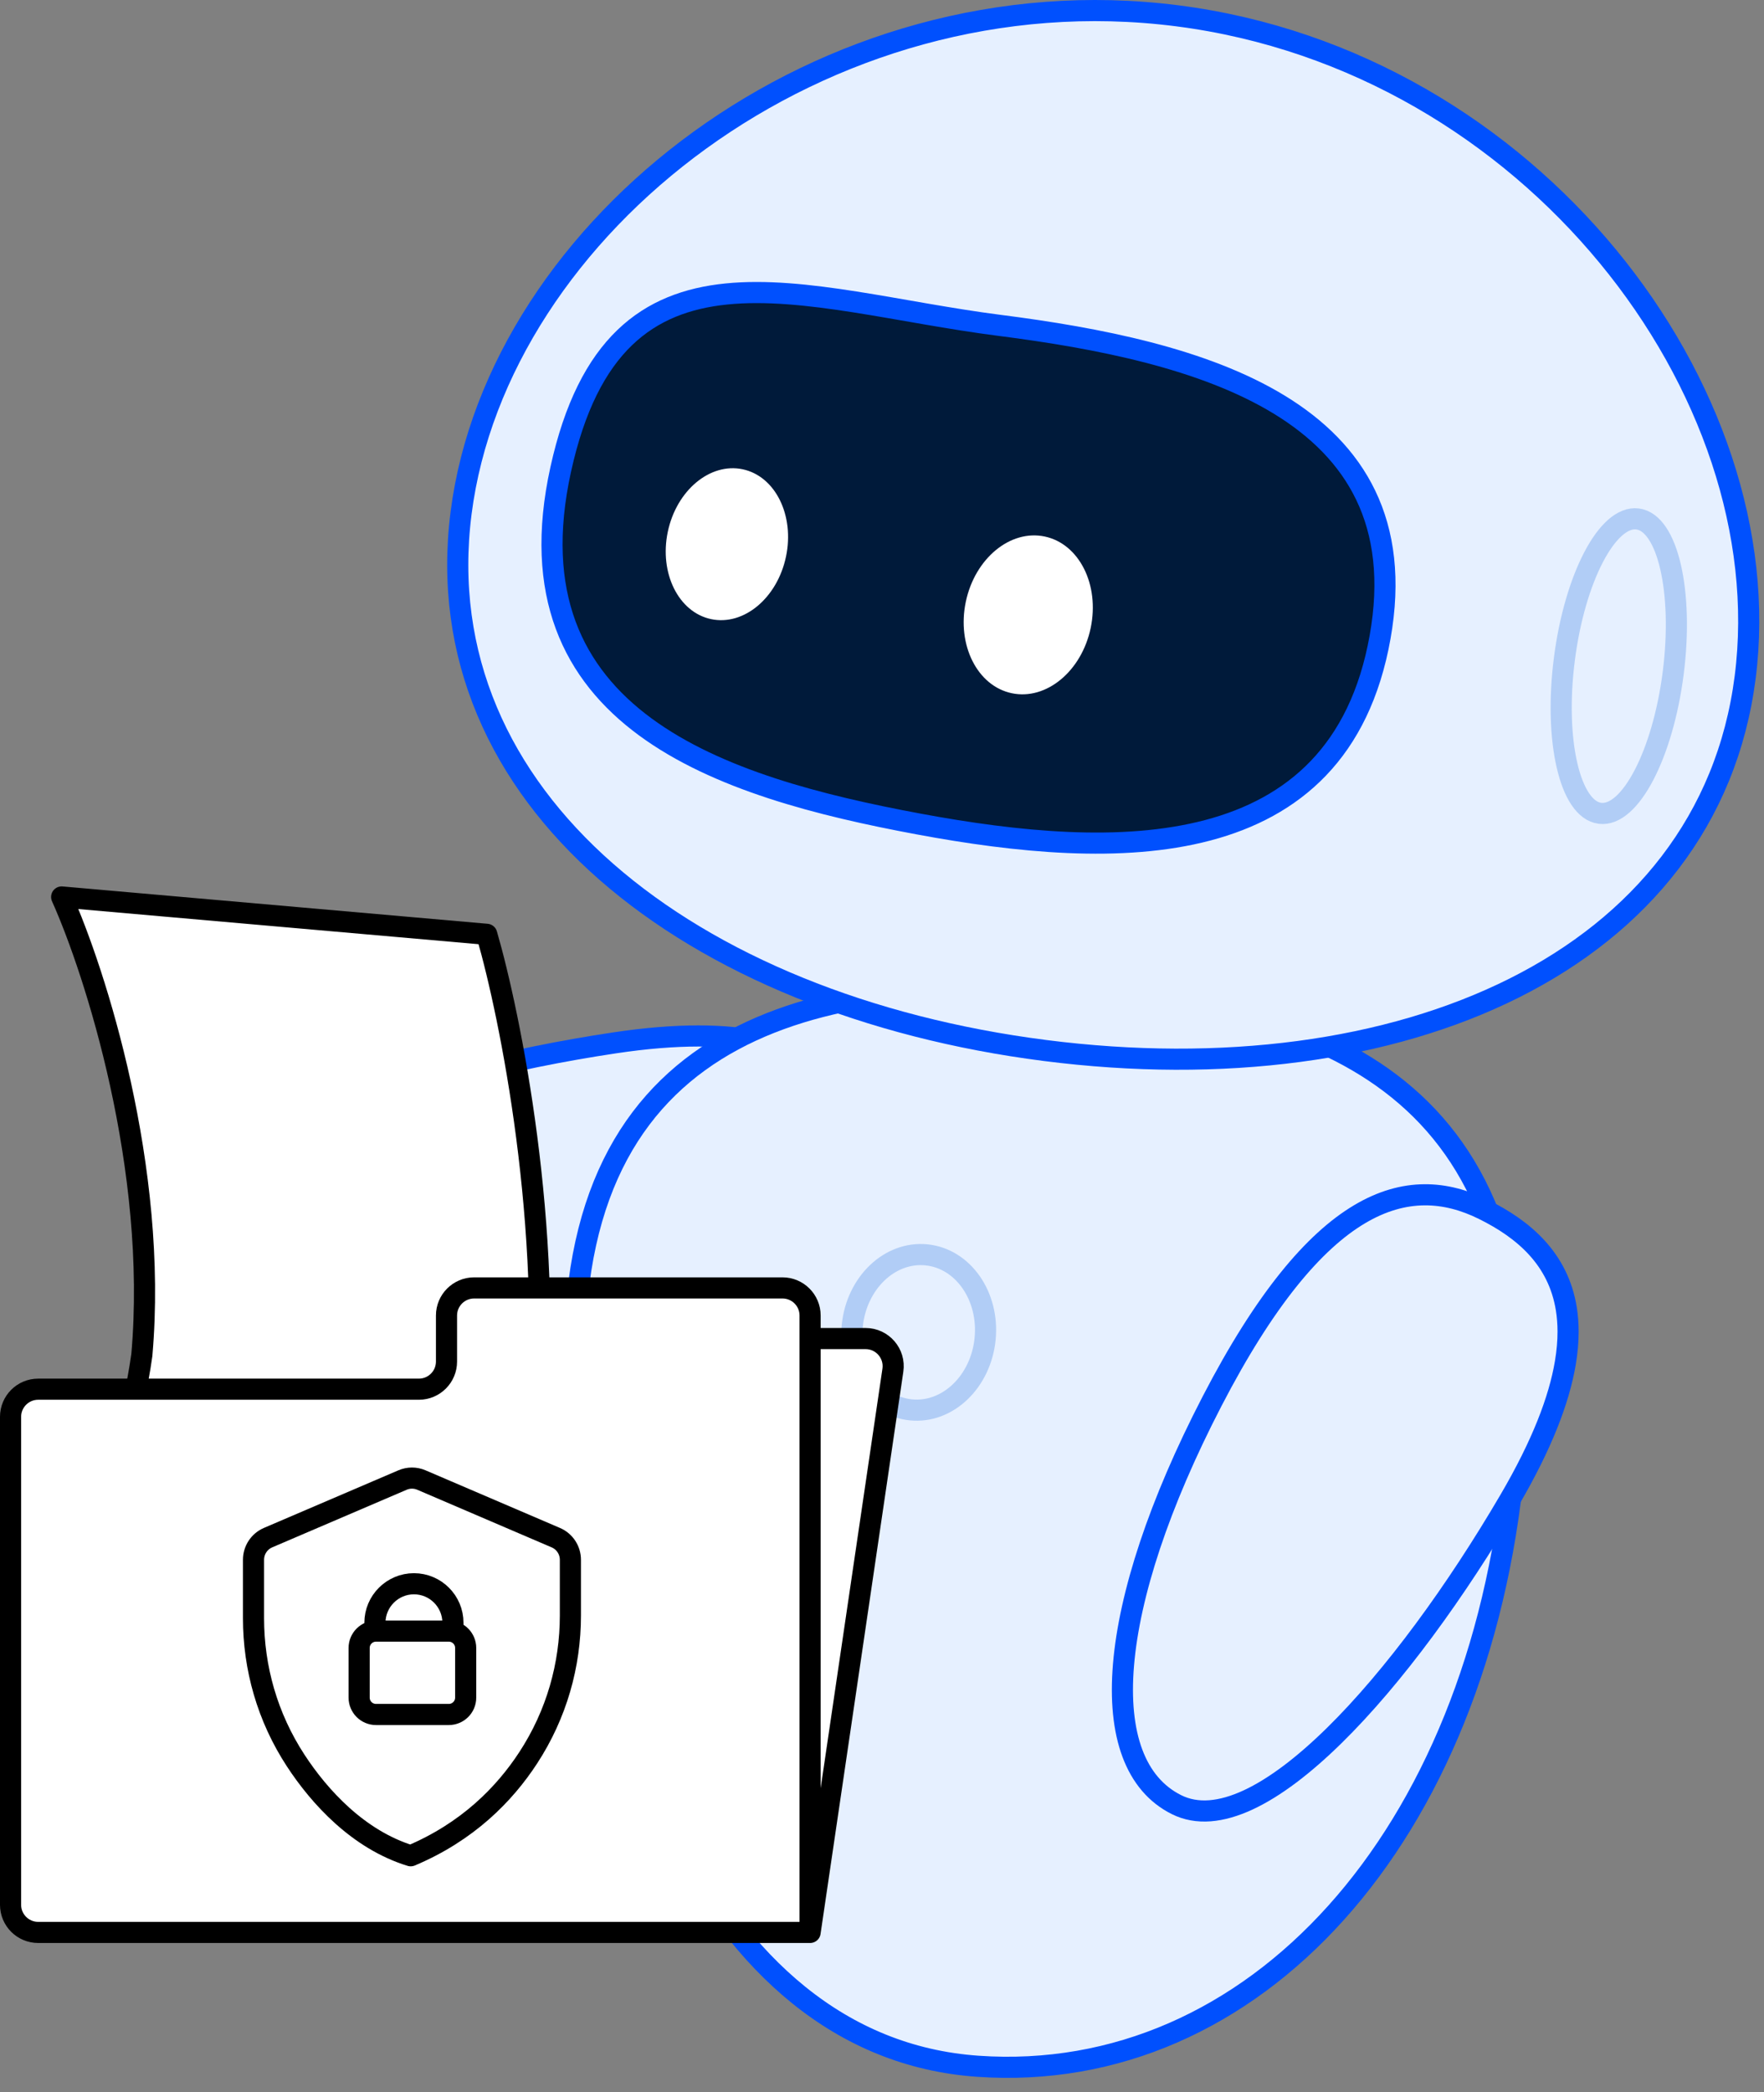 <svg width="167" height="198" viewBox="0 0 167 198" fill="none" xmlns="http://www.w3.org/2000/svg">
<rect x="0" y="0" width="167" height="198" fill="#808080" stroke="none"/>
<path d="M19.677 117.276C18.956 108.612 38.481 101.66 58.156 98.706C64.14 97.807 68.703 97.876 72.174 98.63C73.221 98.857 74.169 99.147 75.026 99.492C75.727 99.774 76.367 100.092 76.952 100.443C81.077 102.915 82.442 106.994 82.777 111.199C83.41 119.147 79.896 126.508 58.082 128.63C36.268 130.752 20.398 125.941 19.677 117.276Z" fill="#E6F0FF" stroke="#0050FE" stroke-width="2" stroke-linecap="round" stroke-linejoin="round"/>
<path d="M54.392 128.443C54.317 96.354 78.531 92.093 102.447 93.8C126.363 95.508 146.698 103.567 143.351 138.752C140.003 173.938 118.668 197.372 92.581 195.56C66.495 193.748 54.468 160.533 54.392 128.443Z" fill="#E6F0FF" stroke="#0050FE" stroke-width="2" stroke-linecap="round" stroke-linejoin="round"/>
<ellipse cx="86.973" cy="126.1" rx="6.319" ry="7.373" transform="rotate(5.733 86.973 126.1)" stroke="#B1CDF6" stroke-width="2" stroke-linecap="round" stroke-linejoin="round"/>
<path d="M165.218 64.092C161.757 91.133 132.488 103.718 98.919 99.422C65.35 95.126 40.194 75.576 43.654 48.534C47.115 21.493 77.883 -2.8 111.452 1.496C145.02 5.792 168.678 37.05 165.218 64.092Z" fill="#E6F0FF" stroke="#0050FE" stroke-width="2" stroke-linecap="round" stroke-linejoin="round"/>
<ellipse cx="153.252" cy="63.045" rx="5.194" ry="14.043" transform="rotate(7.293 153.252 63.045)" stroke="#B1CDF6" stroke-width="2" stroke-linecap="round" stroke-linejoin="round"/>
<path d="M130.654 60.303C126.787 82 105.593 81.453 86.955 77.985C68.316 74.517 47.873 68.112 53.085 44.421C58.298 20.731 75.855 28.391 94.63 30.794C113.405 33.196 134.521 38.605 130.654 60.303Z" fill="#001A3A" stroke="#0050FE" stroke-width="2" stroke-linecap="round" stroke-linejoin="round"/>
<ellipse cx="68.816" cy="51.506" rx="5.717" ry="7.247" transform="rotate(11.862 68.816 51.506)" fill="white"/>
<ellipse cx="97.345" cy="58.194" rx="6.04" ry="7.578" transform="rotate(11.862 97.345 58.194)" fill="white"/>
<path d="M111.376 170.797C119.153 174.686 132.861 159.141 142.914 141.973C145.972 136.751 147.604 132.489 148.193 128.987C148.371 127.93 148.454 126.942 148.453 126.018C148.451 125.263 148.394 124.55 148.286 123.877C147.523 119.129 144.243 116.346 140.463 114.473C133.32 110.933 124.814 113.171 114.739 132.635C104.664 152.098 103.6 166.909 111.376 170.797Z" fill="#E6F0FF" stroke="#0050FE" stroke-width="2" stroke-linecap="round" stroke-linejoin="round"/>
<path d="M5.837 84.893L46.081 88.427C48.321 96.134 52.383 116.282 50.72 135.221L11.954 135.221C12.271 134.173 13.008 131.309 13.429 128.235C14.981 110.559 9.014 91.975 5.837 84.893Z" fill="white" stroke="black" stroke-width="2" stroke-linecap="round" stroke-linejoin="round"/>
<path d="M3.614 131.479H39.657C41.101 131.479 42.271 130.308 42.271 128.864V124.507C42.271 123.064 43.442 121.893 44.886 121.893H74.079C75.522 121.893 76.693 123.064 76.693 124.507V126.686H81.944C83.539 126.686 84.763 128.103 84.53 129.681L76.693 182.893H3.614C2.17 182.893 1 181.723 1 180.279V134.093C1 132.649 2.17 131.479 3.614 131.479Z" fill="white"/>
<path d="M76.693 182.893H3.614C2.17 182.893 1 181.723 1 180.279V134.093C1 132.649 2.17 131.479 3.614 131.479H39.657C41.101 131.479 42.271 130.308 42.271 128.864V124.507C42.271 123.064 43.442 121.893 44.886 121.893H74.079C75.522 121.893 76.693 123.064 76.693 124.507V126.686M76.693 182.893L84.53 129.681C84.763 128.103 83.539 126.686 81.944 126.686H76.693M76.693 182.893V126.686" stroke="black" stroke-width="2" stroke-linecap="round" stroke-linejoin="round"/>
<path d="M39.89 140.075L52.623 145.532C53.459 145.89 54 146.715 54 147.628V152.888C54 157.588 52.695 162.242 50.014 166.354C47.758 169.814 44.262 173.374 38.882 175.637C33.937 174.12 30.245 170.075 27.987 166.615C25.305 162.506 24 157.849 24 153.15V147.626C24 146.712 24.541 145.888 25.377 145.529L38.113 140.075C38.681 139.832 39.322 139.832 39.89 140.075Z" fill="white" stroke="black" stroke-width="2" stroke-linecap="round" stroke-linejoin="round"/>
<path d="M36.602 154.373H35.491H35.495V153.585C35.495 151.551 37.153 149.893 39.188 149.893C41.222 149.893 42.88 151.548 42.88 153.585V154.373H41.768M42.49 162.266H35.596C34.715 162.266 34 161.552 34 160.67V155.969C34 155.087 34.715 154.373 35.596 154.373H42.49C43.371 154.373 44.086 155.087 44.086 155.969V160.67C44.086 161.552 43.371 162.266 42.49 162.266Z" stroke="black" stroke-width="2" stroke-linecap="round" stroke-linejoin="round"/>
</svg>
